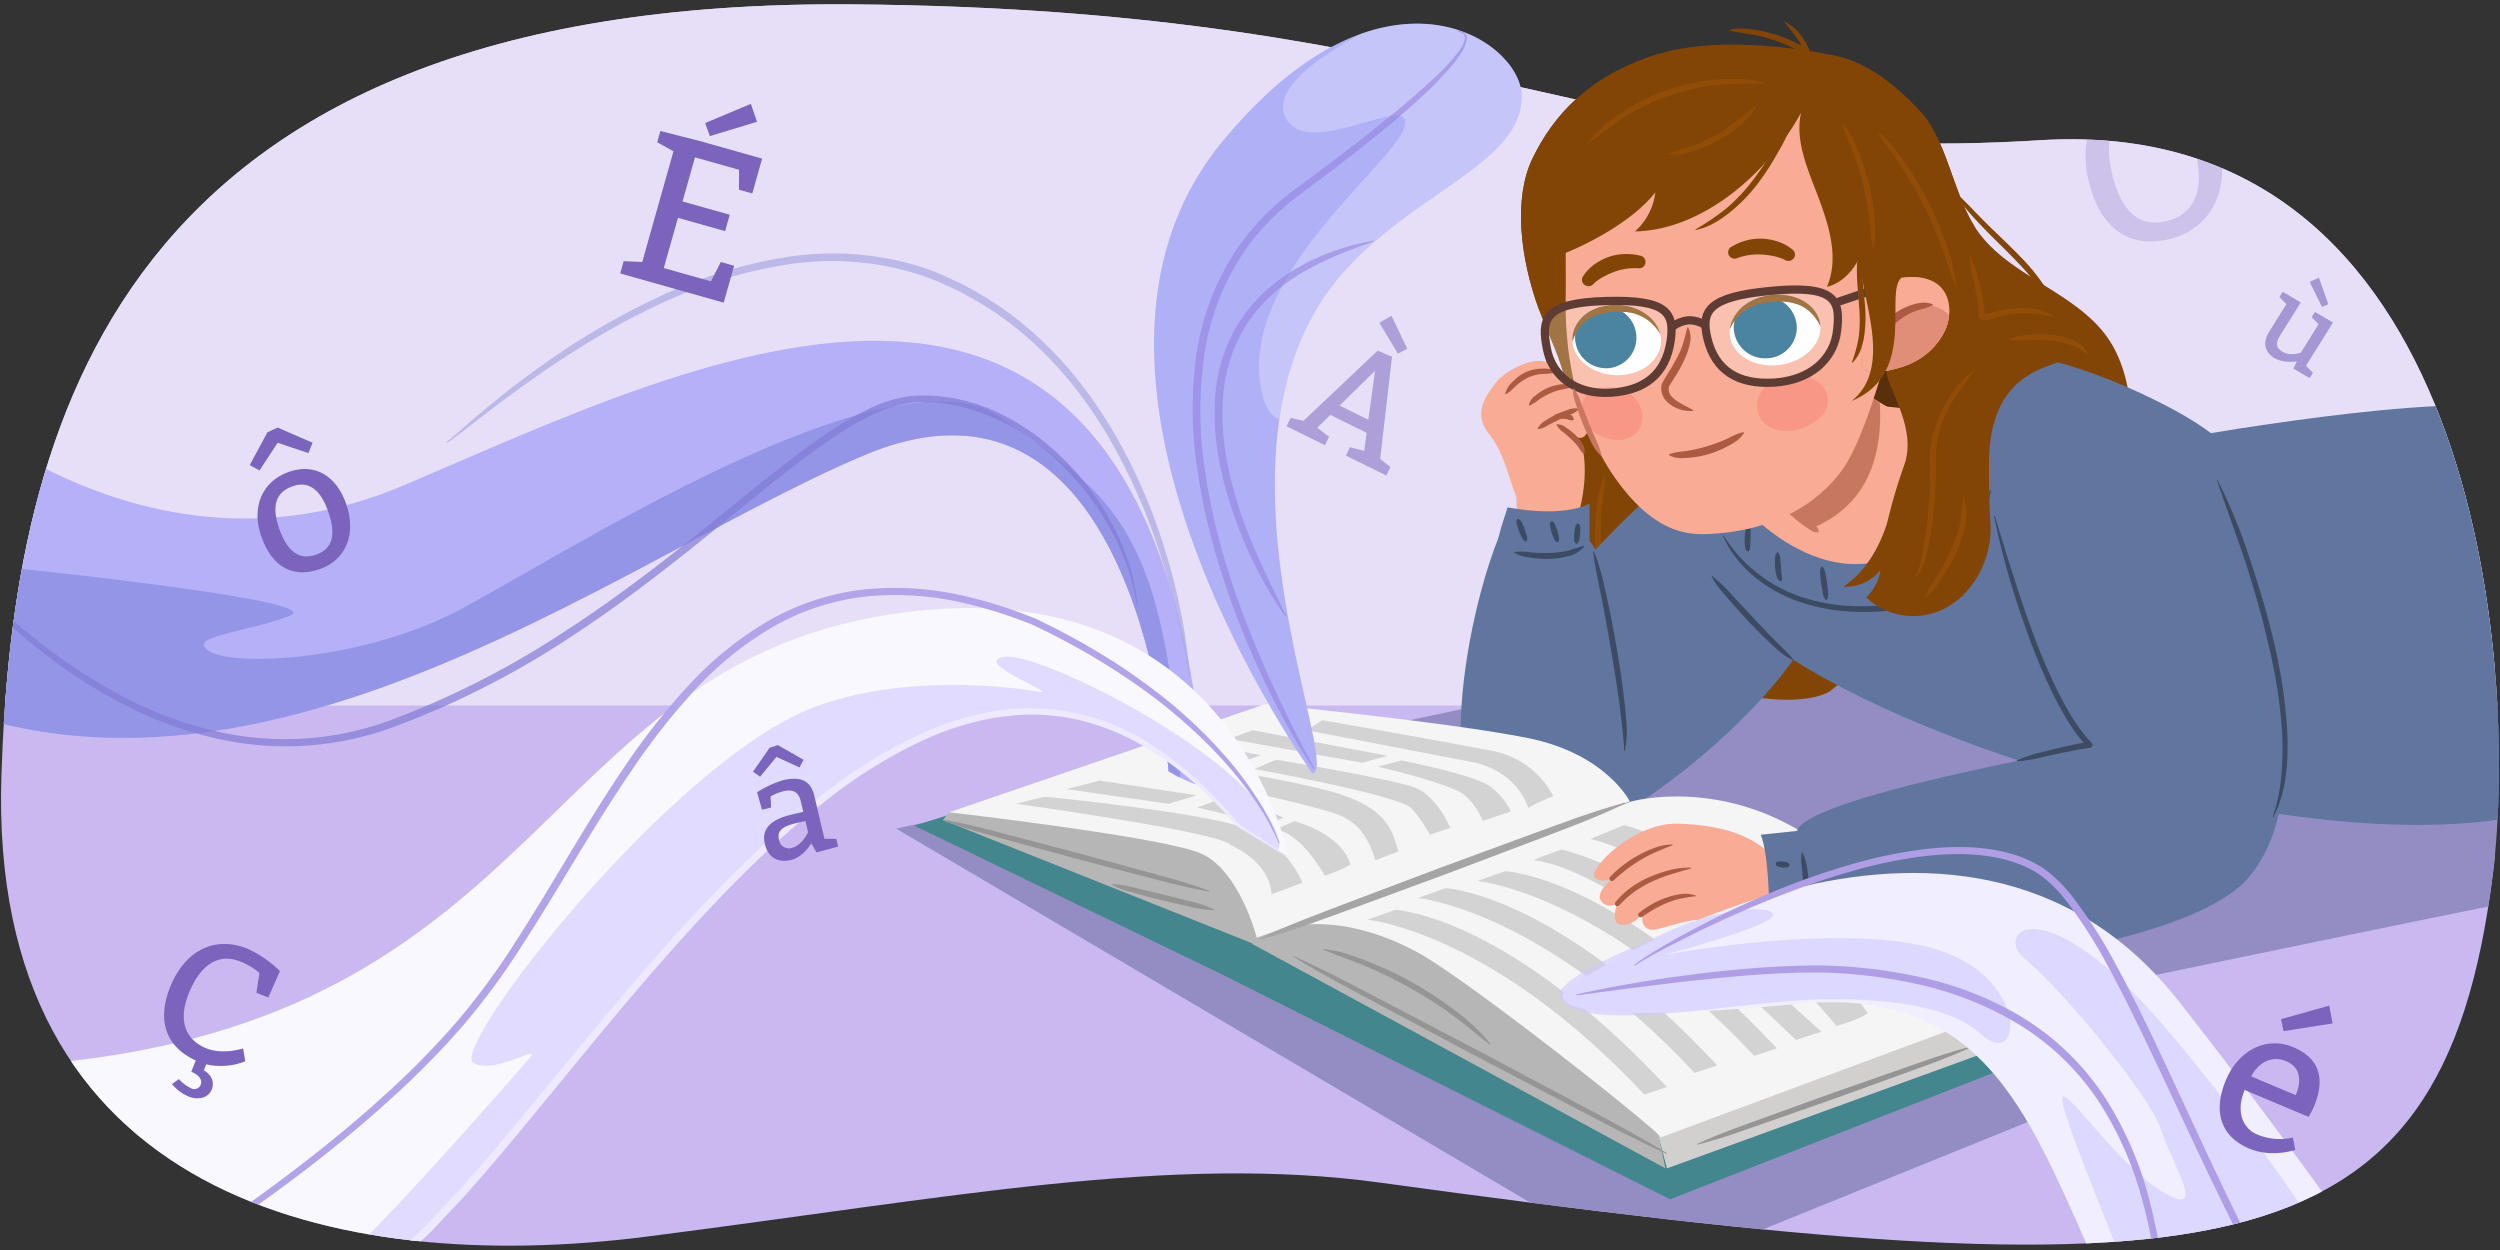 <svg xmlns="http://www.w3.org/2000/svg" xmlns:xlink="http://www.w3.org/1999/xlink" width="760" height="380" viewBox="0 0 760 380"><rect x="0" y="0" width="760" height="380" fill="#333333" stroke="none"/><defs><clipPath id="a"><path d="M757.847,265.536c-15.53,124.628-84,128.9-338.118,94.005-63.71-8.749-130.413,4.522-223.059,16.38C102.082,388.027-3.8,363.814.435,235.626c3.448-104.367,33.25-236,258.353-234.3C447.259,2.75,483.259,51.177,620.2,42.631,753.413,34.318,765.708,202.447,757.847,265.536Z" fill="none"/></clipPath><clipPath id="b"><path d="M553.708,162.457l-29.277-22.524L546.8,107.585s27.235,16.18,38.243,22.959C584.9,146.411,572.371,170.909,553.708,162.457Z" fill="#f8ab95"/></clipPath><clipPath id="c"><path d="M552.944,165.356l-29.451-22.318,26.3-36.984s21.468,12.722,32.67,19.272C586.771,137.438,582.8,159.609,552.944,165.356Z" fill="none"/></clipPath><clipPath id="d"><path d="M-38.882,102.588s71.294,83.338,161.647,44.946S350.059,38.915,366.294,238.363c-1.412,1.872-11.059-3.892-11.059-3.892s-8.706-130.946-92-96.3S44.412,285.181-69.941,181.244C-49.471,112.888-38.882,102.588-38.882,102.588Z" fill="none"/></clipPath><clipPath id="e"><path d="M376.412,250.941c-85.412-100.941-175.294,44-236,111.765-107.406,119.894-240,73.412-240,73.412l-67.059-54.353s32.471-44.471,182.118-58.589S164.412,203.882,269.588,186.941s122.118,73.647,122.118,73.647Z" fill="none"/></clipPath><clipPath id="f"><path d="M557.716,30.858c-6.772-4.572-21.4-7.248-32.247-6.728a60.3,60.3,0,0,0-25.22,2.737c-27.9,9.493-23.874,30.3-24.286,64.191-.376,30.935,11.191,49.285,16.443,56.194,6.8,8.949,14.873,15.431,25.674,15.126,22.252-.629,35.151-10.229,41.849-19.373,8.3-11.326,17.414-47.1,18-56.867C580.57,42.439,564.191,35.23,557.716,30.858Z" fill="#f8ab95"/></clipPath><clipPath id="g"><path d="M587.1,85.341c-6.2-2.679-13.5-.041-19.152,2.075a1.928,1.928,0,0,0-.076,3.674c-.027.046-.072.075-.093.126-.038.081-.058.164-.093.247-1.836,2.588-1.984,5.843-1.8,9.13-.092,2.97.126,5.975.233,8.959a1.724,1.724,0,0,0-.142.412c-.708,4.847,7.621,2.831,10.52,2.084,7.091-1.825,11.891-5.827,14.7-11.415C593.473,96.086,593.491,88.1,587.1,85.341Z" fill="#f8ab95"/></clipPath><clipPath id="h"><path d="M553.331,98.31c.921,5.851-4.477,11.492-12.059,12.6s-14.466-2.74-15.387-8.591,4.477-11.49,12.056-12.6S552.412,92.461,553.331,98.31Z" fill="none"/></clipPath><clipPath id="i"><path d="M477.972,102.977c-.12,5.912,5.829,10.878,13.285,11.089s13.6-4.407,13.718-10.321-5.825-10.877-13.283-11.09S478.093,97.064,477.972,102.977Z" fill="none"/></clipPath></defs><g clip-path="url(#a)"><rect x="0.294" y="-0.471" width="758.118" height="382.588" fill="#cab9f0"/><polygon points="-19.118 214.471 794.059 214.471 779.941 -8.588 -41 -12.824 -19.118 214.471" fill="#e7dff8"/><path d="M463,211.647,272.412,251.882l229.764,135.53,156.706-63.53-8.47-26.47s127.059-26.471,130.235-26.471-15.882-62.47-15.882-62.47L505.353,192.588l-46.588,18Z" fill="#948dc4"/><path d="M653.941,134.706c1.059,0,77.647-14.471,107.647-10.941s91.059,31.411,49.765,97.411S589,223.294,585.118,215.882,653.941,134.706,653.941,134.706Z" fill="#60769e"/><path d="M590.059,182.706s7.217,5.959,15.529-19.059c1.529,5.194,14.113,4.2,13.412,9.177,14.413.35,26.913,4.625,27.529-14.118C647.1,141.422,651,122.367,643,106.471c-8.886-17.665-32.957-21.464-43.059-38.118-6.272-10.341-8.416-26.328-16.255-34.617s-16.107-14.928-26.645-17.008c-13.152-2.6-36.274-5.5-53.347-.2-20.294,6.295-31.409,18.309-37.84,31.708-5.8,12.084-3.748,30.085,1.9,45.614,5.317,14.622,11.951,23.041,6.15,37.829-8.974,22.877-13.915,36.783-8.974,56.759,4.159,16.814,31.982,21.176,44.853,25.674-2.151-2.871-1-8.906.512-11.637,10.172,9.342,36.053,13.2,45.882,7.764C556.176,210.235,577.8,192.93,590.059,182.706Z" fill="#824506"/><path d="M525.8,9.067a17.635,17.635,0,0,1,6.324-.2,45.307,45.307,0,0,1,6.227,1.228,41.732,41.732,0,0,1,11.563,5.189l-1.254.991a17.481,17.481,0,0,0-2.575-4.93c-1.1-1.536-2.328-2.974-3.549-4.54a.113.113,0,0,1,.14-.17,14.327,14.327,0,0,1,4.59,3.809,18.746,18.746,0,0,1,3,5.284l.807,2.244-2.062-1.253a48.1,48.1,0,0,0-11.141-4.956,44.6,44.6,0,0,0-5.961-1.39c-2.021-.326-4.039-.586-6.109-1.088a.114.114,0,0,1-.084-.137A.113.113,0,0,1,525.8,9.067Z" fill="#824506"/><path d="M468.612,100.037a87.062,87.062,0,0,1,4.718,21.108,139.211,139.211,0,0,1,.854,21.663c-.163,3.614-.51,7.221-.946,10.807l-1.43,10.688c-.857,7.1-1.237,14.214.018,21.3a.11.11,0,0,1-.087.13.113.113,0,0,1-.126-.071,28.677,28.677,0,0,1-1.4-5.258c-.179-.9-.269-1.8-.391-2.7-.077-.907-.139-1.817-.176-2.726a77.608,77.608,0,0,1,.6-10.855l1.317-10.706c.393-3.554.7-7.113.821-10.685a139.674,139.674,0,0,0-.627-21.408c-.721-7.125-2.2-14.107-3.353-21.226a.111.111,0,0,1,.091-.128A.112.112,0,0,1,468.612,100.037Z" fill="#824506"/><path d="M474.67,182.489a51.484,51.484,0,0,1,.959,7.228,68.368,68.368,0,0,0,1.254,7.1,67.644,67.644,0,0,0,1.947,6.942,57.458,57.458,0,0,1,2.284,6.924.115.115,0,0,1-.2.1,19.656,19.656,0,0,1-3.6-6.474,49.2,49.2,0,0,1-3.306-14.433c-.166-2.46-.372-4.961.437-7.4a.116.116,0,0,1,.146-.073A.118.118,0,0,1,474.67,182.489Z" fill="#824506"/><path d="M594.38,58.4c3.549,3.211,6.633,6.739,10.028,10.034,3.371,3.306,6.848,6.531,10.162,9.977a58.826,58.826,0,0,1,8.722,11.431,38.556,38.556,0,0,1,4.99,13.419.111.111,0,0,1-.211.062c-2.014-4.328-3.732-8.664-6.163-12.663a62.182,62.182,0,0,0-8.649-11c-3.233-3.413-6.7-6.652-10-10.078s-6.634-6.881-9.049-11.041a.111.111,0,0,1,.172-.138Z" fill="#824506"/><path d="M619.772,93.093c4.3,5.741,8.614,11.378,13.039,17.031a131.174,131.174,0,0,1,12.245,17.8c3.39,6.38,5.9,13.44,6.161,20.787a40.423,40.423,0,0,1-.191,5.479,32.557,32.557,0,0,1-1.082,5.38,23.74,23.74,0,0,1-5.365,9.424.111.111,0,0,1-.157,0,.114.114,0,0,1-.016-.141,30.886,30.886,0,0,0,4.2-9.659,35.17,35.17,0,0,0,1.035-10.418c-.322-7.03-2.8-13.81-6.175-20a131.466,131.466,0,0,0-11.913-17.685c-4.311-5.689-8.9-11.328-11.97-17.887a.111.111,0,0,1,.189-.113Z" fill="#824506"/><path d="M480.9,188.652c1.044,2.434,1.381,4.9,2.165,7.285a30.029,30.029,0,0,0,3.049,6.752,24.332,24.332,0,0,0,4.736,5.624c1.867,1.642,4,2.874,6.011,4.563a.114.114,0,0,1-.093.2,15.653,15.653,0,0,1-6.949-3.529,23.353,23.353,0,0,1-5.243-5.907A27.659,27.659,0,0,1,481.5,196.4a18.625,18.625,0,0,1-.826-7.722.114.114,0,0,1,.131-.094A.117.117,0,0,1,480.9,188.652Z" fill="#824506"/><path d="M603.038,128.228c3.12,7.585,6.269,15.268,7.619,23.395s.729,16.877-3.274,23.605a13.424,13.424,0,0,0,7.882-9.608,14.464,14.464,0,0,1-.145,9.427,20.985,20.985,0,0,0,23.225-8.161c5.217-7.469,5.8-18.622,1.43-27.14" fill="#824506"/><path d="M610.482,146.934c1.512,2.122,1.8,4.775,1.8,7.3a19.922,19.922,0,0,1-5.6,13.883,12.645,12.645,0,0,1-6.352,4.015.115.115,0,0,1-.135-.089.117.117,0,0,1,.035-.107,71.364,71.364,0,0,0,5.264-4.9,21.149,21.149,0,0,0,5.166-12.843c.134-2.382-.308-4.661-.389-7.182a.114.114,0,0,1,.11-.12A.119.119,0,0,1,610.482,146.934Z" fill="#944e07"/><path d="M488.042,144.735c-.285,3.928-1.044,7.671-1.287,11.518A73.931,73.931,0,0,0,488.8,179.1c.943,3.736,2.3,7.309,3.328,11.1a.111.111,0,0,1-.079.137.113.113,0,0,1-.121-.043,35.04,35.04,0,0,1-4.681-10.779,62.624,62.624,0,0,1-2.11-23.4c.4-3.9.968-7.855,2.693-11.44a.111.111,0,0,1,.212.056Z" fill="#914d07"/><path d="M498.721,154.967a37.215,37.215,0,0,1,1.745,5.783,48.036,48.036,0,0,0,4.753,10.862,41.672,41.672,0,0,1,3.077,5.2.116.116,0,0,1-.061.152.118.118,0,0,1-.1-.006,13.515,13.515,0,0,1-4.266-4.476,33.212,33.212,0,0,1-4.97-11.317c-.447-2.009-.933-4.067-.393-6.173a.117.117,0,0,1,.142-.085A.12.12,0,0,1,498.721,154.967Z" fill="#914d07"/><path d="M543.471,117.765s43.764-32.471,117.176,6.706,20.118,120.353-.706,118.588S526.529,208.471,517,170,543.471,117.765,543.471,117.765Z" fill="#60769e"/><path d="M510.647,142.941S425.941,210,460.176,253.412c14.558,18.46,94.236-46.941,93.177-72.353S510.647,142.941,510.647,142.941Z" fill="#60769e"/><path d="M524.042,162.834A42.18,42.18,0,0,0,534.449,174.4a44.621,44.621,0,0,0,13.7,7.239,55.684,55.684,0,0,0,15.339,2.609,81.7,81.7,0,0,0,15.609-1.028l-.106.023a25,25,0,0,0,9.555-5.3,39.685,39.685,0,0,0,7.2-8.477,69.664,69.664,0,0,0,5.228-9.957c1.509-3.448,2.865-6.979,4.034-10.59a.111.111,0,0,1,.137-.076.115.115,0,0,1,.078.122,42.759,42.759,0,0,1-1.208,5.6c-.512,1.843-1.093,3.67-1.787,5.456a58.676,58.676,0,0,1-5.163,10.287,41.358,41.358,0,0,1-7.422,8.894,26.737,26.737,0,0,1-10.163,5.748c-.031.009-.062.016-.093.022l-.014,0a76.769,76.769,0,0,1-15.959.987,57.361,57.361,0,0,1-15.772-2.809,44.645,44.645,0,0,1-14.092-7.633,36.142,36.142,0,0,1-5.625-5.734,27.55,27.55,0,0,1-4.087-6.865.11.11,0,0,1,.2-.1Z" fill="#3c4a63"/><path d="M525.353,148.4c0,1.3,27.294,35.716,55.529,18.069,29.283-18.3,24.942-39.755,21.177-42.353s-69.177-6.035-79.53,9.558S525.353,148.4,525.353,148.4Z" fill="#f8ab95"/><polygon points="557.941 122 585.471 124.824 591.118 110 560.059 107.882 557.941 122" fill="#59300b"/><path d="M553.708,162.457l-29.277-22.524L546.8,107.585s21.1,13.153,32.112,19.932C578.767,143.384,572.371,170.909,553.708,162.457Z" fill="#f8ab95"/><path d="M553.708,162.457l-29.277-22.524L546.8,107.585s27.235,16.18,38.243,22.959C584.9,146.411,572.371,170.909,553.708,162.457Z" fill="#f8ab95"/><g clip-path="url(#b)"><g clip-path="url(#c)"><path d="M558.16,108.634l10.016-3.575s9.627,27.675-3.529,45.176c-10.288,13.686-29.356,13.641-29.356,13.641Z" fill="#c77660"/></g></g><path d="M578.882,141.412c2.942-8.445-1.058-16.706-4.588-25.177s1.882-40.588,20-31.411,33.412,20.235,33.177,23.764-22.589,1.412-22.824,32c-.1,12.49.5,18.053.486,20.438-.061,9.576-5.382,19.295-13.382,23.655a20.985,20.985,0,0,1-24.427-3.051,14.466,14.466,0,0,0,4.333-8.374,13.425,13.425,0,0,1-11.34,5.086c6.584-4.237,11.042-11.793,13.457-19.669A161.751,161.751,0,0,1,578.882,141.412Z" fill="#824506"/><path d="M552.734,161.823c-1.408.167-2.122-.574-2.994-1.11q-1.285-.831-2.5-1.754c-.808-.618-1.582-1.281-2.345-1.96a4.381,4.381,0,0,1-1.864-2.588l.178-.234a4.387,4.387,0,0,1,2.988,1.118c.855.557,1.7,1.129,2.508,1.746s1.591,1.27,2.351,1.952c.746.7,1.649,1.194,1.859,2.6Z" fill="#c77660"/><path d="M528.824,157.471c1.424-.544,2.827-.968,4.232-1.366s2.8-.787,4.193-1.147l4.2-1.068c1.412-.345,2.809-.731,4.317-1.008a15.415,15.415,0,0,1-3.784,2.475,23.173,23.173,0,0,1-4.228,1.536,25.6,25.6,0,0,1-4.423.743A17.263,17.263,0,0,1,528.824,157.471Z" fill="#c77660"/><path d="M553.933,172.224a3.814,3.814,0,0,1,1.047,2.452q.267,1.262.446,2.535c.117.85.192,1.7.253,2.562a4.024,4.024,0,0,1-.335,2.644.142.142,0,0,1-.193.049.164.164,0,0,1-.025-.019,4.023,4.023,0,0,1-1.04-2.453c-.175-.842-.335-1.685-.453-2.535s-.2-1.7-.261-2.561a3.814,3.814,0,0,1,.342-2.644.146.146,0,0,1,.2-.043Z" fill="#3c4a63"/><path d="M540.522,167.874a3.122,3.122,0,0,1,.7,2.215c.078.731.135,1.461.192,2.181s.082,1.443.159,2.136c.034.345.106.687.141,1.006a9.6,9.6,0,0,1-.051,1.113l0,.042a.13.13,0,0,1-.137.123h-.007a1.54,1.54,0,0,1-1.118-.827,4.986,4.986,0,0,1-.406-1.158,12.85,12.85,0,0,1-.384-2.3,16.907,16.907,0,0,1-.01-2.284,2.88,2.88,0,0,1,.705-2.255.153.153,0,0,1,.217,0Z" fill="#3c4a63"/><path d="M531.58,159.765a2.489,2.489,0,0,1,.592,2.011q.043.987.018,1.967c-.019.652-.071,1.3-.12,1.945-.032.324-.016.639-.075.954a2.762,2.762,0,0,1-.429.966l-.047.076a.1.1,0,0,1-.144.033h0c-.912-.574-.826-1.354-.913-2.005a16.108,16.108,0,0,1-.081-2.019,17.973,17.973,0,0,1,.169-1.994c.109-.66.029-1.333.811-1.948A.165.165,0,0,1,531.58,159.765Z" fill="#3c4a63"/><path d="M454.529,116.588c3.059-4.235,13.351-9.115,16.516-5.767,7.009,7.415,13.675,8.8,12.6,18.944a11.561,11.561,0,0,1-1.941,2.823,2.066,2.066,0,0,1-2.818-.066c-.785-.691,2.621,5.074,2.289,4.083,1.025,5.035.842,12.367-1.574,20.648-.3,1.043-.346,2.261-1.188,2.948a3.918,3.918,0,0,1-2.6.627c-3.29-.075-13.008-3.61-14.141-4.859-1.088-1.2-.3-3.839-.865-5.326-2.582-6.782-3.682-13.058-8.162-18.761C447.471,125.294,452.2,119.818,454.529,116.588Z" fill="#f8ab95"/><path d="M467.479,130.287a5.506,5.506,0,0,1,2.528-2.54A25.524,25.524,0,0,1,473.085,126a27.39,27.39,0,0,1,3.283-1.306,5.963,5.963,0,0,1,3.544-.448.127.127,0,0,1,.09.156.129.129,0,0,1-.031.056,8.2,8.2,0,0,1-3.027,1.737c-1.037.459-2.058.948-3.077,1.437s-2.032.988-3.033,1.511a8.084,8.084,0,0,1-3.22,1.318.131.131,0,0,1-.143-.117A.141.141,0,0,1,467.479,130.287Z" fill="#ad5a42"/><path d="M457.56,119.72a8.074,8.074,0,0,1,2.528-3.895,13.066,13.066,0,0,1,3.891-2.762,12.23,12.23,0,0,1,4.691-.99,8.3,8.3,0,0,1,4.559.887.12.12,0,0,1,.043.165.13.13,0,0,1-.067.054,18.52,18.52,0,0,1-4.444.5,12.6,12.6,0,0,0-4.045,1.035,13.971,13.971,0,0,0-3.523,2.3c-1.111.935-1.957,2.109-3.458,2.839a.122.122,0,0,1-.164-.053A.124.124,0,0,1,457.56,119.72Z" fill="#ad5a42"/><path d="M464.757,123.177a5.11,5.11,0,0,1,2.21-3.074,14.743,14.743,0,0,1,3.211-2.029,13.608,13.608,0,0,1,3.654-1.105,4.69,4.69,0,0,1,3.775.57.125.125,0,0,1-.031.214l-.007,0a23.248,23.248,0,0,1-3.425.791,18.284,18.284,0,0,0-3.2,1.169,21.711,21.711,0,0,0-2.994,1.683,12.282,12.282,0,0,1-3.017,1.916.128.128,0,0,1-.165-.075A.137.137,0,0,1,464.757,123.177Z" fill="#ad5a42"/><path d="M520.5,175.105a44.061,44.061,0,0,1,6.386,6.186l6.057,6.456c2,2.164,4.049,4.284,6.1,6.393,2.07,2.105,4.211,4.057,6.143,6.359a.112.112,0,0,1-.008.159.117.117,0,0,1-.121.019c-2.807-1.244-4.98-3.363-7.138-5.387s-4.251-4.154-6.294-6.3c-2.018-2.174-4.017-4.363-5.948-6.611s-3.971-4.4-5.345-7.128a.113.113,0,0,1,.167-.143Z" fill="#3c4a63"/><path d="M458.294,154.235c18.118,3.294,24.941-1.176,24.941-1.176s0,10.433,0,11.294c14.7,20,16.709,90.345-18.148,92.6-31.819,2.056-21.146-64.364-9.616-93.3C456.523,159.378,458.133,155.024,458.294,154.235Z" fill="#60769e"/><path d="M484.518,167.618c2.052,4.757,3.035,9.814,4.146,14.808,1.093,5.007,2.029,10.043,2.909,15.09.839,5.054,1.616,10.119,2.187,15.219.287,2.549.561,5.1.7,7.672a27.067,27.067,0,0,1-.527,7.729.11.11,0,0,1-.217-.029V228.1c.008-2.542-.418-5.059-.64-7.584-.283-2.526-.563-5.055-.91-7.58-.7-5.048-1.5-10.089-2.375-15.116-.842-5.033-1.758-10.055-2.716-15.068s-2.151-9.959-2.768-15.075a.11.11,0,0,1,.1-.124A.113.113,0,0,1,484.518,167.618Z" fill="#3c4a63"/><path d="M460.439,167.776a23.428,23.428,0,0,1,5.441.192,45.532,45.532,0,0,0,5.335.112,28.037,28.037,0,0,0,5.228-.611c1.718-.412,3.224-1.083,5.08-1.557l.006,0a.116.116,0,0,1,.141.084.114.114,0,0,1-.016.094,8.412,8.412,0,0,1-4.8,2.937,23.593,23.593,0,0,1-5.57.862,32.74,32.74,0,0,1-5.57-.3c-1.824-.275-3.7-.447-5.325-1.594a.117.117,0,0,1-.029-.164A.131.131,0,0,1,460.439,167.776Z" fill="#3c4a63"/><path d="M461.456,157.726c.908.306,1.015.915,1.3,1.457q.408.82.734,1.673c.215.568.391,1.152.553,1.741a2.267,2.267,0,0,1,0,1.952.165.165,0,0,1-.206.078c-.857-.325-1.024-.912-1.3-1.459s-.525-1.1-.741-1.671-.4-1.148-.56-1.739a2.157,2.157,0,0,1,.009-1.954A.174.174,0,0,1,461.456,157.726Z" fill="#3c4a63"/><path d="M471.816,158.471c.789.359.835.873,1.056,1.385s.4,1.019.563,1.543.289,1.06.4,1.6a1.968,1.968,0,0,1-.145,1.788.177.177,0,0,1-.209.069c-.826-.309-.949-.854-1.176-1.363a14.725,14.725,0,0,1-.6-1.558,13.234,13.234,0,0,1-.395-1.631c-.07-.552-.372-1.1.284-1.835a.128.128,0,0,1,.15-.032Z" fill="#3c4a63"/><path d="M479.816,159.176c.7.513.546,1.032.584,1.548a13.391,13.391,0,0,1-.025,1.552,14.183,14.183,0,0,1-.22,1.543,1.746,1.746,0,0,1-.81,1.485.185.185,0,0,1-.219-.02,1.742,1.742,0,0,1-.575-1.574,13.209,13.209,0,0,1,.016-1.516,12.784,12.784,0,0,1,.21-1.507c.116-.5.039-1,.819-1.511l.009,0A.185.185,0,0,1,479.816,159.176Z" fill="#3c4a63"/><path d="M473.29,128.963a4.668,4.668,0,0,1,3,1.167,17.635,17.635,0,0,1,2.512,1.984,12.409,12.409,0,0,1,2.072,2.526,5.493,5.493,0,0,1,.414.727,3.266,3.266,0,0,1,.33.779,2.671,2.671,0,0,1-.044,1.739.127.127,0,0,1-.164.073.136.136,0,0,1-.038-.024l-.015-.013a3.9,3.9,0,0,1-.557-.616c-.146-.2-.33-.382-.446-.582-.268-.386-.49-.8-.8-1.169a19.022,19.022,0,0,0-2-2.13c-.713-.683-1.462-1.345-2.234-1.992a6.2,6.2,0,0,1-2.142-2.278l0,0a.133.133,0,0,1,.07-.175A.131.131,0,0,1,473.29,128.963Z" fill="#ad5a42"/><path d="M472.121,127.022c.179-.936.851-1.055,1.419-1.264a4.981,4.981,0,0,1,1.873-.253,4.367,4.367,0,0,1,1.856.531,1.65,1.65,0,0,1,1.156,1.528.167.167,0,0,1-.129.163l-.016,0a2.525,2.525,0,0,1-1.632-.211,5.691,5.691,0,0,0-1.342-.208,8.839,8.839,0,0,0-1.4.029,2.188,2.188,0,0,1-1.671-.127l-.025-.013A.167.167,0,0,1,472.121,127.022Z" fill="#ad5a42"/><path d="M600.367,112.553q-2.664,3.255-4.978,6.683a45.442,45.442,0,0,0-4.062,7.175,33.6,33.6,0,0,0-2.42,7.818,29.743,29.743,0,0,0-.419,4.056c-.041,1.336.038,2.748.03,4.166a137.866,137.866,0,0,1-1.125,16.869,78,78,0,0,1-1.476,8.341,33.657,33.657,0,0,1-1.274,4.068,15.077,15.077,0,0,1-.917,1.948,5.4,5.4,0,0,1-1.359,1.7.11.11,0,0,1-.154-.024.108.108,0,0,1,0-.13l.009-.012a11,11,0,0,0,1.477-3.788c.334-1.338.612-2.694.864-4.057.509-2.725.949-5.473,1.265-8.239a136.218,136.218,0,0,0,.886-16.672c0-1.385-.042-2.775.015-4.239a31.347,31.347,0,0,1,.5-4.292,35.248,35.248,0,0,1,2.648-8.167,34.367,34.367,0,0,1,10.342-13.369.111.111,0,0,1,.151.159Z" fill="#914d07"/><path d="M585.033,181.576a71.267,71.267,0,0,1,4.236-7.17,70.372,70.372,0,0,0,3.845-7.284,40.285,40.285,0,0,0,2.7-7.694,26.65,26.65,0,0,0,.6-4c.121-1.345.183-2.686.238-4.112a.114.114,0,0,1,.115-.111.117.117,0,0,1,.1.065,10.558,10.558,0,0,1,.935,4.2,20.29,20.29,0,0,1-.416,4.285,36.083,36.083,0,0,1-2.63,8.113,55.561,55.561,0,0,1-4.116,7.4c-1.564,2.334-3.1,4.732-5.443,6.449a.113.113,0,0,1-.158-.025A.12.12,0,0,1,585.033,181.576Z" fill="#914d07"/><path d="M610.861,103.186c1.943-1.109,4.09-1.227,6.194-1.426a37.221,37.221,0,0,1,6.387,0,22.68,22.68,0,0,1,6.3,1.481,11.933,11.933,0,0,1,2.882,1.6,6.145,6.145,0,0,1,1.991,2.621.116.116,0,0,1-.069.148.123.123,0,0,1-.106-.013c-.908-.6-1.735-1.125-2.6-1.606a14.871,14.871,0,0,0-2.677-1.248,24.945,24.945,0,0,0-5.9-1.183,49.178,49.178,0,0,0-6.126-.18,32.9,32.9,0,0,1-6.24.022.116.116,0,0,1-.1-.129A.124.124,0,0,1,610.861,103.186Z" fill="#914d07"/><path d="M598.989,77.853a42.573,42.573,0,0,1,3.138,9.818c.385,1.678.758,3.361,1,5.1a14.292,14.292,0,0,1,.181,2.743c-.021.232.007.272-.015.213-.03-.122-.244-.217-.169-.182a3.53,3.53,0,0,0,.921-.109c1.568-.358,3.27-.892,4.976-1.235a28.071,28.071,0,0,1,5.236-.6,17.31,17.31,0,0,1,10.08,2.536.111.111,0,0,1,.031.155.113.113,0,0,1-.115.048A40,40,0,0,0,614.31,95.2a29.08,29.08,0,0,0-4.923.7c-1.645.351-3.2.869-4.964,1.3a4.3,4.3,0,0,1-1.619.115,1.659,1.659,0,0,1-.638-.252,1.445,1.445,0,0,1-.526-.642,2.216,2.216,0,0,1-.113-1.053,12.853,12.853,0,0,0-.14-2.366c-.223-1.651-.519-3.325-.85-4.989-.641-3.341-1.59-6.613-1.761-10.1a.112.112,0,0,1,.106-.119A.115.115,0,0,1,598.989,77.853Z" fill="#914d07"/><polygon points="389.824 215.941 277.941 251 370.765 295.882 507.706 364.588 626.765 318 389.824 215.941" fill="#44868d"/><polygon points="383.471 285.529 380.647 286.941 506.294 355.176 501.118 330.941 448.647 284.588 335.941 243.412 288.529 246.941 286.647 249.294 381.118 286.941 383.471 285.529" fill="#b7b6b6"/><polygon points="611.235 305.765 615.471 315.647 506.765 355.176 502.294 338.471 611.235 305.765" fill="#d2d0cf"/><path d="M384.412,284.118l111.529-40.471s28.235-8,56.941,12.706,59.765,49.412,59.765,49.412l-107.765,40c.209-1.32-58.834-48.218-74.353-56.471C402.173,274.213,384.412,284.118,384.412,284.118Z" fill="#f5f5f5"/><path d="M382.059,285.059s-5.177-20.412-16.941-25.588c-11.494-5.058-76.589-12.53-76.589-12.53l96.118-32.882s55.059,5.353,79.765,10.294c23.878,4.776,31.059,19.294,31.059,19.294Z" fill="#f5f5f5"/><path d="M382.949,285.392c8.91-4.375,18.219-7.68,27.438-11.23l27.721-10.468,27.812-10.228c9.283-3.375,18.513-6.891,28.088-9.486l.1.275c-8.936,4.307-18.215,7.694-27.441,11.22l-27.718,10.478-27.808,10.238c-9.292,3.352-18.492,6.949-28.092,9.476Z" fill="#a5a5a5"/><path d="M499.868,332.755c-46.249-49.438-83.8-53.146-84.173-53.177l8.481-2.99c1.614.129,34.582,2.565,82.589,53.883Z" fill="#d3d3d3"/><path d="M515.162,326.167c-46.249-49.438-83.8-53.146-84.173-53.177l8.482-2.99c1.613.129,34.581,2.565,82.588,53.882Z" fill="#d3d3d3"/><path d="M533.279,320.99c-46.248-49.438-83.8-53.145-84.172-53.177l8.481-2.989c1.614.128,34.582,2.564,82.588,53.882Z" fill="#d3d3d3"/><path d="M466.294,261.529c-.739-.082,8.471-3.294,8.471-3.294a97.617,97.617,0,0,1,36.47,19.059c.236.235-7.059,3.059-7.059,3.059S481.118,263.176,466.294,261.529Z" fill="#d3d3d3"/><path d="M386.529,271.882l9.412-3.529a30.875,30.875,0,0,0-17.647-16.706c-13.176-4.706-59.765-9.412-60.47-9.412s-8.942,2.118-8.942,2.118,61.412,8.471,65.177,12.471C387,262.941,386.529,271.882,386.529,271.882Z" fill="#d3d3d3"/><polygon points="324.176 239.882 334.294 237.294 363.706 241.765 355.235 244.353 324.176 239.882" fill="#d3d3d3"/><path d="M363.941,245.529l6.118-2.353s16.235,3.177,20.117,5.412c-4.235,1.883-5.529,2.471-5.529,2.471A194.639,194.639,0,0,0,363.941,245.529Z" fill="#d3d3d3"/><path d="M418.059,261.529l7.059-2.7c-1.883-5.883-2.706-14-23.294-18.942A269.835,269.835,0,0,0,363,233.294l-6.118,2.588s49.177,9.883,52.236,12.942C415.941,252.118,418.059,261.529,418.059,261.529Z" fill="#d3d3d3"/><path d="M434.647,253.765l6.235-2.118s-4-9.647-10.823-12.235-42.118-8.471-42.118-8.471l-6.588,2.824s44.259,8.041,47.765,12A39.5,39.5,0,0,1,434.647,253.765Z" fill="#d3d3d3"/><polygon points="377.118 231.882 383.235 229.529 360.176 225.529 352.176 227.647 377.118 231.882" fill="#d3d3d3"/><polygon points="373.588 224.588 414.059 231.882 421.824 229.765 380.882 222 373.588 224.588" fill="#d3d3d3"/><path d="M418.765,233.059l7.294-1.883s22.16,4.268,27.059,8c4.941,3.765,6.117,7.53,6.117,7.53l-8.47,2.823s-2.589-6.823-7.765-9.176C435.259,236.834,418.765,233.059,418.765,233.059Z" fill="#d3d3d3"/><path d="M387.941,252.235c-.35-.043,5.53-2.588,5.53-2.588s14.117,3.529,17.058,13.059c-.941,1.059-7.764,3.529-7.764,3.529S395.588,253.176,387.941,252.235Z" fill="#d3d3d3"/><path d="M401.941,218.941,397.235,222l50.236,9.647s13.058,1.882,17.176,14.118c-.118-.589,7.529-3.765,7.529-3.765a26.435,26.435,0,0,0-18.117-13.647C441,225.765,401.941,218.941,401.941,218.941Z" fill="#d3d3d3"/><path d="M518.765,282.235c1.059.706,34.941,31.412,34.941,31.412l-7.765,2.471s-32.47-31.059-33.529-31.059S518.765,282.235,518.765,282.235Z" fill="#d3d3d3"/><path d="M483.471,255.059l10.235-4.235s40.235,9.882,74.118,57.176c-2.824,2.118-9.53,3.882-9.53,3.882S518.765,263.529,483.471,255.059Z" fill="#d3d3d3"/><path d="M393.169,290.609q3.681,1.631,7.288,3.4,3.624,1.736,7.2,3.569c4.769,2.436,9.5,4.953,14.245,7.426l28.463,14.9,28.358,15.1c4.724,2.523,9.463,5.016,14.162,7.584q3.524,1.929,7,3.935,3.5,1.977,6.928,4.082l-.1.194q-3.669-1.653-7.277-3.419-3.621-1.743-7.2-3.564c-4.772-2.432-9.5-4.939-14.25-7.416L449.52,321.5l-28.361-15.1c-4.721-2.527-9.466-5.01-14.167-7.574q-3.526-1.923-7.007-3.931-3.5-1.985-6.919-4.1Z" fill="#959596"/><path d="M515.9,347.779c6.693-3.168,13.672-5.532,20.594-8.057l20.787-7.514,20.862-7.3c3.479-1.211,6.947-2.454,10.444-3.617q2.624-.868,5.276-1.655c1.761-.546,3.54-1.041,5.331-1.5l.074.207c-1.679.775-3.37,1.517-5.08,2.206q-2.553,1.065-5.136,2.05c-3.444,1.308-6.918,2.536-10.38,3.795l-20.785,7.52-20.86,7.309c-6.96,2.416-13.864,4.993-21.053,6.767Z" fill="#959596"/><path d="M286.675,249.188c6.946,1.089,13.672,3,20.442,4.751l20.292,5.306,20.236,5.522c6.745,1.842,13.511,3.6,20.089,6.068l-.057.213c-6.931-1.143-13.674-2.99-20.439-4.756l-20.3-5.3-20.236-5.517c-6.74-1.859-13.524-3.554-20.088-6.072Z" fill="#959596"/><path d="M338.094,268.719a39.948,39.948,0,0,1,7.892,1.4l7.783,1.839c2.586.654,5.174,1.3,7.752,1.985a35.136,35.136,0,0,1,7.622,2.536l-.051.214a34.173,34.173,0,0,1-7.947-1.187c-2.611-.561-5.208-1.174-7.806-1.792-2.589-.652-5.179-1.3-7.752-2.022-2.563-.74-5.2-1.27-7.563-2.766Z" fill="#959596"/><path d="M402.318,288.481c4.992.489,9.677,2.273,14.277,4.1A109.152,109.152,0,0,1,430,299.03c1.085.6,2.16,1.223,3.2,1.9s2.114,1.3,3.154,1.98c2.039,1.417,4.111,2.786,6.047,4.344a56.939,56.939,0,0,1,10.791,10.2l-.156.155c-4.032-2.91-7.6-6.235-11.6-9.071-1.933-1.5-4.024-2.78-6.036-4.167-1.03-.659-2.083-1.281-3.123-1.924s-2.1-1.256-3.172-1.841a125.73,125.73,0,0,0-13.138-6.528c-4.5-1.95-9.132-3.472-13.7-5.38Z" fill="#959596"/><path d="M524.882,280.353c3.077,2.143,19.294,4.706,30.589-8C563.818,262.962,542.294,262,542.294,262c-6.118-2.824-9.412-10.824-32.012-11.606-13.823-.479-27.408,13.983-25.567,16.22,1.785,2.168,5.3.466,5.3.466s-4.682,4.06-3.546,6.312c1.685,3.341,5.193,1.272,5.193,1.272s-1.695,4.339-.077,5.914c1.021.994,4.982,1.127,7.723-3.085,0,0-1.2,6.244,4.457,4.994S515.184,278.081,524.882,280.353Z" fill="#f8ab95"/><path d="M508.428,256.929c-1.661.671-3.275,1.339-4.875,2.042a38.566,38.566,0,0,0-4.663,2.366,47.779,47.779,0,0,0-4.332,2.92c-.7.513-1.358,1.091-2.044,1.629-.673.556-1.3,1.164-1.968,1.728l-.038.032a.749.749,0,0,1-1.015-1.1,35.147,35.147,0,0,1,4.062-3.608,34.236,34.236,0,0,1,4.557-2.969,37.07,37.07,0,0,1,4.949-2.245,15.578,15.578,0,0,1,5.335-1,.108.108,0,0,1,.039.208Z" fill="#ad5a42"/><path d="M514.069,263.989c-2.043.605-4.054,1.179-6.045,1.8a44,44,0,0,0-5.824,2.221,36.273,36.273,0,0,0-5.351,3.092,29.179,29.179,0,0,0-4.568,4.085l-.048.053a.749.749,0,0,1-1.109-1.008,23.824,23.824,0,0,1,2.235-2.4c.408-.364.79-.76,1.219-1.1l1.307-.985a30.708,30.708,0,0,1,5.667-3.177,43.041,43.041,0,0,1,6.111-2.078,22.591,22.591,0,0,1,6.386-.724.108.108,0,0,1,.025.211Z" fill="#ad5a42"/><path d="M515.449,272.458a38.414,38.414,0,0,0-4.371.695,23.935,23.935,0,0,0-4.186,1.28,36.4,36.4,0,0,0-3.954,1.923c-.639.361-1.255.768-1.895,1.134l-1.849,1.224-.024.015a.75.75,0,0,1-.874-1.217,30.2,30.2,0,0,1,3.822-2.6,25.916,25.916,0,0,1,4.215-1.953,23.776,23.776,0,0,1,4.522-1.131,9.587,9.587,0,0,1,4.637.418.108.108,0,0,1,.061.14.106.106,0,0,1-.09.068Z" fill="#ad5a42"/><path d="M663.471,143.882c18.889,30.742,45.523,91.5,20.47,122.471-18.916,23.381-117.154,34.985-137.176,18.706-1.048-.852-4.034.28-8.941-2.353.221-8.17-.265-23.706-2.589-28.941,0,0,9.072-.934,11.059-1.177,2.976-10.264,86.824-25.059,86.824-25.059l-27.332-83.251S645.471,114.588,663.471,143.882Z" fill="#60769e"/><path d="M606.438,156.848q2.726,9.1,5.607,18.129c1.924,6.019,3.908,12.017,6.126,17.926a182.128,182.128,0,0,0,7.443,17.37c2.841,5.579,5.971,11.134,10.251,15.581a.885.885,0,0,1-.525,1.491l-.032,0c-1.763.225-3.648.583-5.483.93s-3.69.749-5.532,1.15l-5.526,1.224c-.924.194-1.855.36-2.8.485a27.286,27.286,0,0,1-2.847.3l-.054-.214a25.107,25.107,0,0,1,2.651-1.087c.891-.334,1.795-.62,2.706-.876,1.824-.511,3.667-.941,5.506-1.4s3.687-.876,5.542-1.281a45.85,45.85,0,0,1,5.687-.99l-.556,1.494c-4.5-4.739-7.618-10.4-10.48-16.075a183.464,183.464,0,0,1-7.418-17.565c-2.194-5.958-4.2-11.983-5.962-18.075-1.748-6.1-3.311-12.246-4.523-18.473Z" fill="#3c4a63"/><path d="M547.956,259.153a18.068,18.068,0,0,1,1.585,6.128,56.038,56.038,0,0,1,.584,6.317,35.077,35.077,0,0,1-.384,6.39c-.339,2.093-.843,4.326-2.407,5.944a.114.114,0,0,1-.163,0,.117.117,0,0,1-.034-.1c.288-2.14.787-4.022,1.01-6.061a44.418,44.418,0,0,0,.171-6.122c-.04-2.054-.212-4.114-.389-6.179s-.59-4.1-.191-6.283a.118.118,0,0,1,.136-.094A.123.123,0,0,1,547.956,259.153Z" fill="#3c4a63"/><path d="M539.82,262.451c.433-.7.77-.541,1.128-.578a6.253,6.253,0,0,1,1.061.027,6.614,6.614,0,0,1,1.038.219,1.082,1.082,0,0,1,.971.809.244.244,0,0,1-.025.219,1.081,1.081,0,0,1-1.128.57,6.7,6.7,0,0,1-1.061-.019,6.239,6.239,0,0,1-1.039-.212c-.341-.116-.7-.041-.97-.816A.257.257,0,0,1,539.82,262.451Z" fill="#3c4a63"/><path d="M540.676,274.835a2.55,2.55,0,0,1,.515-.533c.12-.068.24-.081.364-.142.247-.117.523-.264.86-.406a4.233,4.233,0,0,1,1.206-.314,1.939,1.939,0,0,1,.722.028.9.9,0,0,1,.569.661.218.218,0,0,1-.047.2l-.012.013a3.209,3.209,0,0,1-.514.516,2.725,2.725,0,0,1-.366.152c-.249.114-.522.272-.859.414a4.131,4.131,0,0,1-1.2.321,2.257,2.257,0,0,1-.723-.018.854.854,0,0,1-.569-.679.228.228,0,0,1,.047-.2Z" fill="#3c4a63"/><path d="M674.16,145.956a168.45,168.45,0,0,1,9.982,24.554c2.816,8.382,5.333,16.875,7.332,25.506a157.454,157.454,0,0,1,3.844,26.3,78.3,78.3,0,0,1-.4,13.334c-.184,1.1-.32,2.209-.543,3.3l-.8,3.251c-.35,1.062-.689,2.125-1.068,3.169-.465,1.017-.918,2.033-1.4,3.027l-.2-.09a51.85,51.85,0,0,0,2.639-12.816,89.112,89.112,0,0,0,.2-13.094,155.821,155.821,0,0,0-4.028-25.98c-1.929-8.572-4.344-17.043-7.079-25.407-1.36-4.186-2.847-8.329-4.325-12.476s-2.934-8.305-4.352-12.491Z" fill="#3c4a63"/><path d="M-38.882,102.588s71.294,83.338,161.647,44.946S350.059,38.915,366.294,238.363c-1.412,1.872-11.059-3.892-11.059-3.892s-8.706-130.946-92-96.3S44.412,285.181-69.941,181.244C-49.471,112.888-38.882,102.588-38.882,102.588Z" fill="#b5b0f7"/><path d="M75.908,141.391l5.417-10,3.093-1.4,10.613,4.6-1.274,3.146-9.372-3.128-5.5,8.419Zm29.3,11.719c3.212,9.031.073,17.028-7.895,19.863s-14.45-.245-17.851-9.807c-3.212-9.031.287-16.858,8.255-19.692S102.187,144.611,105.21,153.11Zm-20.263,7.807c2.268,6.375,5.81,9.6,11.122,7.713s6.114-6.365,3.658-13.27c-2.079-5.844-5.45-9.432-10.762-7.542S82.491,154.011,84.947,160.917Z" fill="#7a64bc"/><g clip-path="url(#d)"><path d="M-14.882,170.706S101.353,182,88.176,187.176s-32,6.118-24.47,10.824,45.647,2.824,74.353-11.765,132.706-82.823,166.117-59.294,48.942,32.471,54.589,105.883-349.177,6.117-352,5.647S-14.882,170.706-14.882,170.706Z" fill="#9595e8"/></g><path d="M376.412,250.941c-85.412-100.941-175.294,44-236,111.765-107.406,119.894-240,73.412-240,73.412l-67.059-54.353s32.471-44.471,182.118-58.589S164.412,203.882,269.588,186.941s122.118,73.647,122.118,73.647Z" fill="#f9f8ff"/><g opacity="0.59"><path d="M702.137,114.941l-4.914-2.867.986-2.227c-1.084.176-4.47.458-6.866-1.039-3.215-2.007-3.416-4.936-1.408-8.151l5.128-8.212-2.119-2.135,1-1.608,5.5,3.231-6.406,10.258c-1.278,2.044-1.168,3.5.732,4.68,2.484,1.552,5.679.338,5.679.338l5.4-8.649-2.118-2.137,1-1.607,5.5,3.23-8.213,13.15,2.119,2.137ZM707.826,92.5l-1.935.822-3.764-7.63,2.83-1.28Z" fill="#7a64bc"/></g><g opacity="0.24"><path d="M674.7,44.505c3.261,13.865-3.024,25.319-15.314,28.209S638.307,69.357,634.9,54.861C631.638,41,637.366,30.005,649.971,27.04,662.26,24.151,671.509,30.954,674.7,44.505Zm-32.624,8.336c2.667,11.345,8.172,16.368,16.366,14.442s11.9-8.784,9.084-20.759c-2.667-11.344-8.413-15.979-16.606-14.053S639.255,40.866,642.071,52.841Zm-.062-29.116,9.32-11.835,4.3,3.844L645.189,26.5Z" fill="#7a64bc"/></g><path d="M476.765,300.235s118.588-81.176,185.647,4.236,79.059,116.47,99.529,120.7-7.059,90.353-75.529,31.765S635.588,296.706,546.647,305.176,476.765,300.235,476.765,300.235Z" fill="#f0eeff"/><path d="M650.412,399.059c0-5.294-26.045-64.055-23.294-65.647,2.235-1.294,17.274,21.484,30.941,29.294,13.176,7.529,2.353-8.471-1.294-19.765-3-9.289-28.875-41.274-41.53-51.765-8.941-7.411,5.53-23.411,44.706,23.177s61.412,86.823,61.412,86.823Z" fill="#d0c7ff" opacity="0.56"/><path d="M501.353,286s-31.442,12.049-26.824,17.882c8.942,11.294,59.765-.941,82.353,0,0,0,32.471-1.411,45.177,10.353s15.059-16.47-12.706-25.411-83.294,1.411-83.294,1.411S539.941,281.294,539,278,519.235,276.118,501.353,286Z" fill="#d0c7ff" opacity="0.56"/><path d="M479.208,302.326c5.631-1.281,11.3-2.374,16.989-3.345,5.684-1.014,11.4-1.829,17.126-2.581s11.471-1.383,17.232-1.862,11.535-.854,17.329-.975a138.592,138.592,0,0,1,17.4.584A150.816,150.816,0,0,1,582.5,296.78a102.6,102.6,0,0,1,32.466,12.583,80.323,80.323,0,0,1,24.947,24.282,106.833,106.833,0,0,1,13.709,31.974,225.677,225.677,0,0,1,5.744,34.222l.907,8.6c.283,2.865.581,5.725.963,8.57a84.555,84.555,0,0,0,1.519,8.447,19.621,19.621,0,0,0,3.412,7.739l-.216.2c-2.064-2.125-3.155-4.952-4.036-7.7a66.5,66.5,0,0,1-1.948-8.486c-.5-2.853-.914-5.714-1.311-8.574l-1.071-8.583c-1.45-11.42-3.025-22.823-5.994-33.892a104.653,104.653,0,0,0-13.555-31.268A77.975,77.975,0,0,0,613.7,311.4a101.388,101.388,0,0,0-31.689-12.4,148.5,148.5,0,0,0-16.946-2.666,136.352,136.352,0,0,0-17.143-.652c-11.475.2-22.94,1.327-34.379,2.564-11.435,1.31-22.858,2.8-34.285,4.363Z" fill="#af9ee5"/><g opacity="0.69"><path d="M-25.57,157c1.259,1.947,2.817,3.811,4.291,5.66q2.256,2.766,4.628,5.434c3.17,3.549,6.4,7.041,9.779,10.387a215.069,215.069,0,0,0,21.447,18.729,163.87,163.87,0,0,0,24.013,15.157,117.339,117.339,0,0,0,26.536,9.8,92.41,92.41,0,0,0,55.569-3.987,262.884,262.884,0,0,0,50.585-25.965c15.99-10.295,31.042-21.989,45.855-33.979,7.422-5.983,14.788-12.05,22.369-17.883,3.791-2.915,7.642-5.766,11.62-8.454a101.747,101.747,0,0,1,12.449-7.331,40.548,40.548,0,0,1,13.978-4.224,49.29,49.29,0,0,1,14.519,1.186,56.637,56.637,0,0,1,13.606,5.049,70.29,70.29,0,0,1,12.077,7.971,81.32,81.32,0,0,1,18.68,21.834,73.627,73.627,0,0,1,6.126,13.016,58.063,58.063,0,0,1,3.177,13.986l-.292.034c-1.339-9.44-5.131-18.346-10.09-26.382a82.861,82.861,0,0,0-8.484-11.347,81.049,81.049,0,0,0-10.228-9.76,62.857,62.857,0,0,0-25.02-12.434,47.305,47.305,0,0,0-13.895-1.106,38.535,38.535,0,0,0-13.243,4.062c-8.433,4.166-16.122,9.844-23.655,15.619-7.523,5.82-14.867,11.9-22.28,17.91-14.8,12.043-29.89,23.838-45.964,34.249a262.537,262.537,0,0,1-51.094,26.08,94.6,94.6,0,0,1-56.845,3.921A119.379,119.379,0,0,1,37.66,214.192a153.578,153.578,0,0,1-24.211-15.5,186.9,186.9,0,0,1-21.29-19.254c-3.293-3.47-6.5-7.02-9.516-10.734q-2.27-2.776-4.425-5.641a60.65,60.65,0,0,1-4.06-5.945Z" fill="#8179d3"/></g><path d="M496.76,293.448A17.427,17.427,0,0,1,499.2,291.6c.833-.563,1.685-1.1,2.535-1.63,1.7-1.062,3.428-2.092,5.162-3.1,3.465-2.032,7.014-3.912,10.575-5.768,7.121-3.718,14.437-7.058,21.869-10.126a218.67,218.67,0,0,1,22.762-8.013,142.165,142.165,0,0,1,23.689-4.9c8.027-.878,16.292-.893,24.275,1.12a36.775,36.775,0,0,1,11.338,4.912,44.056,44.056,0,0,1,8.754,8.648,147.4,147.4,0,0,1,13.019,20.413c3.853,7.064,7.448,14.249,10.91,21.488,13.827,28.939,26.386,58.486,42.54,86.1,4.052,6.883,8.343,13.624,13.035,20.069a137.386,137.386,0,0,0,15.49,18.115A78.784,78.784,0,0,0,734.3,446.5a54.074,54.074,0,0,0,10.3,5.829,42.283,42.283,0,0,0,11.422,3.07,41.181,41.181,0,0,0,11.885-.363l.059.287a39.666,39.666,0,0,1-23.846-1.806,55.482,55.482,0,0,1-10.746-5.68,78.475,78.475,0,0,1-9.45-7.618,129.724,129.724,0,0,1-15.9-18.222c-4.763-6.5-9.109-13.282-13.209-20.2-16.334-27.729-29-57.3-42.894-86.128-3.489-7.2-7-14.387-10.817-21.4a145.25,145.25,0,0,0-12.736-20.122,41.907,41.907,0,0,0-8.254-8.228,30.521,30.521,0,0,0-5.074-2.744,41.4,41.4,0,0,0-5.531-1.872c-7.592-1.945-15.628-1.979-23.493-1.141a140.213,140.213,0,0,0-23.352,4.758c-7.666,2.186-15.192,4.873-22.63,7.778-7.429,2.936-14.727,6.2-21.957,9.62-3.612,1.716-7.176,3.532-10.732,5.364-1.775.922-3.541,1.862-5.288,2.836l-2.6,1.487a19.262,19.262,0,0,0-2.458,1.6Z" fill="#af9ee5"/><g clip-path="url(#e)"><path d="M97.353,388.118c6.353-.706,59.294-61.412,63.529-66.353s-10.267,5.052-16.941,1.411c-7.765-4.235,60.154-91.5,103.059-108,27.529-10.588,60.706-6.352,68.471-4.941s-21.177-9.176-9.883-10.588,79.765,32.941,83.294,56.706S119.235,386.706,114.294,386.706,97.353,388.118,97.353,388.118Z" fill="#d0c7ff" opacity="0.56"/></g><path d="M391.628,260.712l-15.435-9.423a.4.4,0,0,1-.083-.069l-.012-.014a163.229,163.229,0,0,0-12.469-12.7,98.527,98.527,0,0,0-14.192-10.624,75.892,75.892,0,0,0-15.975-7.469,64.22,64.22,0,0,0-17.291-3.127c-11.77-.438-23.478,2.445-34.263,7.178a146.667,146.667,0,0,0-30.22,18.47,280.215,280.215,0,0,0-26.6,23.654c-8.422,8.39-16.467,17.163-24.3,26.119-15.693,17.906-30.5,36.584-45.792,54.9-3.83,4.575-7.7,9.124-11.648,13.605-1.951,2.262-4.035,4.413-6.079,6.6l-6.159,6.531-6.49,6.2-3.246,3.1c-1.081,1.034-2.253,1.969-3.375,2.959l-6.8,5.86c-2.3,1.914-4.717,3.687-7.07,5.538l-3.552,2.748c-1.182.918-2.447,1.724-3.667,2.591l-7.383,5.117-7.639,4.727c-1.285.767-2.519,1.622-3.848,2.315l-3.938,2.161-3.938,2.161c-.66.353-1.305.735-1.977,1.064l-2.022.979-8.087,3.914-8.273,3.5-2.068.875-2.109.774L41.4,432.478a228.124,228.124,0,0,1-70.289,13.406,243.389,243.389,0,0,1-35.848-1.541,188.065,188.065,0,0,1-35.148-7.37.778.778,0,0,1-.255-.139l-.016-.013-16.714-13.65-16.656-13.722-16.629-13.755-16.582-13.815a.147.147,0,0,1-.018-.207.146.146,0,0,1,.2-.021l16.949,13.361,16.9,13.422,16.873,13.454,16.815,13.526-.27-.151A193.633,193.633,0,0,0-64.5,442.338a241.265,241.265,0,0,0,35.54,1.464A225.96,225.96,0,0,0,40.645,430.4l4.173-1.539,2.087-.769,2.046-.871,8.185-3.483,8-3.89,2-.972c.666-.327,1.3-.707,1.956-1.058l3.9-2.147,3.895-2.146c1.315-.688,2.535-1.539,3.807-2.3l7.556-4.694,7.3-5.082c1.206-.861,2.458-1.661,3.628-2.573l3.513-2.729c2.328-1.838,4.719-3.6,7-5.5l6.733-5.82c1.11-.982,2.27-1.91,3.34-2.938l3.211-3.081,6.423-6.162,6.106-6.48c2.031-2.164,4.1-4.29,6.047-6.539,3.94-4.452,7.8-8.979,11.632-13.537,15.3-18.253,30.153-36.928,45.923-54.857,7.877-8.968,15.97-17.762,24.454-26.183a282.133,282.133,0,0,1,26.851-23.784,148.668,148.668,0,0,1,30.686-18.672,91.331,91.331,0,0,1,17.151-5.62,67.2,67.2,0,0,1,52.015,9.588,99.8,99.8,0,0,1,14.2,11.028,140.285,140.285,0,0,1,12.265,13.088l-.094-.082,15.153,9.87a.147.147,0,0,1,.043.2A.145.145,0,0,1,391.628,260.712Z" fill="#eee9ff"/><path d="M228.911,234.609l5.048-7.278,2.513-.819,7.82,4.469-1.255,2.326-6.985-3.223-4.979,6.045Zm17.717,21.756c-1.11,1.8-3.21,4.367-6.2,5.073-4.059.957-6.964-.839-7.922-4.9-1.159-4.914,2.283-7.531,8.265-8.942l3.417-.806-.806-3.418c-.605-2.565-2.4-3.494-4.966-2.889a14.139,14.139,0,0,0-4.164,1.659l.158,3.346-2.777.656-1.474-5.291a30.752,30.752,0,0,1,7.928-3.675c4.956-1.17,8.308-.156,9.467,4.758l3.075,13.032,3.62.048.554,2.349-6.573,1.777Zm-4.775-6.089c-4.272,1.007-5.644,2.459-5.04,5.022a3.045,3.045,0,0,0,3.876,2.469c3.2-.756,4.961-4.779,4.961-4.779l-.806-3.418Z" fill="#7a64bc"/><g opacity="0.52"><path d="M418.827,106.589l4.346,1.885-3.6,31,3.121,2.547-1.257,2.545-12.3-6.08,1.258-2.545,4.343,1.143.716-5.5-11.029-5.453-3.981,3.89,3.588,2.778-1.258,2.545L391.1,129.57l1.258-2.545,3.877.912Zm-.818,6.141L407.243,123.3l8.738,4.319Zm9.809-6.71-2.849,1.494-5.651-9.391,3.694-2.133Z" fill="#7a64bc"/></g><path d="M682.375,331.354c-2.6,6.194-.939,11.534,3.9,13.57a17.616,17.616,0,0,0,10.765.881l.74,3.758s-7.2,2.472-13.963-.37c-9.011-3.789-11.029-11.6-7.122-20.889,3.788-9.01,12.261-13.4,20.427-9.969s9.815,9.76,6.263,18.208a27.192,27.192,0,0,1-1.583,2.98Zm15.518,1.553c1.776-4.224,1.611-8.4-2.895-10.3s-8.509.533-10.622,4.615Zm10.177-27.2,1.04,5.408-14.9,2.349-.788-3.645Z" fill="#7a64bc"/><path d="M16.647,403.5c.487-.193,1.122-.543,1.669-.833l1.691-.935,3.361-1.917q3.35-1.935,6.659-3.943c4.406-2.683,8.812-5.366,13.163-8.136,8.7-5.549,17.308-11.228,25.772-17.116C85.839,358.785,102.3,346.309,117.5,332.4a258.573,258.573,0,0,0,21.57-22.029,215.669,215.669,0,0,0,18.17-24.87c11.134-17.33,21.1-35.468,32.766-52.617a205.7,205.7,0,0,1,19.26-24.458,104.89,104.89,0,0,1,24.248-19.641,75.489,75.489,0,0,1,29.679-9.653,93.379,93.379,0,0,1,31.106,2.319,129.14,129.14,0,0,1,14.944,4.484c1.229.414,2.443.917,3.663,1.383l1.828.71c.6.253,1.173.568,1.76.848,2.339,1.151,4.679,2.3,6.955,3.534,4.6,2.4,9.083,5.015,13.494,7.744,4.4,2.754,8.662,5.72,12.825,8.817a145.3,145.3,0,0,1,22.858,21.069A107.045,107.045,0,0,1,382,242.458a67.22,67.22,0,0,1,7.024,13.85l-.279.09a71.174,71.174,0,0,0-7.5-13.437,118.42,118.42,0,0,0-9.611-12.035,145.27,145.27,0,0,0-10.983-10.794c-3.838-3.41-7.821-6.662-11.974-9.686A208.661,208.661,0,0,0,322.5,194.219c-2.268-1.221-4.566-2.342-6.862-3.466-.577-.274-1.14-.584-1.728-.829l-1.784-.686c-1.193-.451-2.366-.936-3.586-1.343a127.128,127.128,0,0,0-14.72-4.379,91.263,91.263,0,0,0-30.39-2.2,73.261,73.261,0,0,0-28.789,9.443,102.56,102.56,0,0,0-23.664,19.273A204.108,204.108,0,0,0,192,234.249c-11.62,16.994-21.624,35.088-32.857,52.484a217.98,217.98,0,0,1-18.413,25.07,260.938,260.938,0,0,1-21.805,22.162c-7.662,6.973-15.638,13.586-23.81,19.935s-16.553,12.422-25.109,18.234c-8.543,5.829-17.238,11.434-26.112,16.74-4.434,2.656-8.882,5.291-13.408,7.789q-3.389,1.882-6.811,3.7c-1.142.6-2.285,1.208-3.442,1.786l-1.741.856-.88.413a5.211,5.211,0,0,1-.964.371Z" fill="#b3a3e8"/><path d="M78.871,295.773a20.653,20.653,0,0,0-5.78-3.461c-6.507-2.633-12.072.724-15.681,9.643-3.512,8.677-.733,14.288,5.292,16.727,5.063,2.048,11.2.044,11.2.044l.661,3.914a20.216,20.216,0,0,1-11.872.918l-.721,1.784c2.283,1.429,3.356,3.489,2.361,5.948-1.014,2.507-4.106,3.219-7,2.048a13.165,13.165,0,0,1-5.035-3.776l2.072-1.518a12.035,12.035,0,0,0,3.7,2.787,2.125,2.125,0,0,0,2.95-1.051c.585-1.446-.471-3-2.881-3.97l1.385-3.423c-8.907-4.053-12-11.925-7.752-22.434,4.486-11.088,13.581-15.542,23.463-11.543a34.2,34.2,0,0,1,9.871,6.8l-3.538,8.05L77.949,301.8Z" fill="#7a64bc"/><g opacity="0.69"><path d="M135.67,134.328a12.145,12.145,0,0,0,1.914-1.445l1.869-1.608,3.73-3.242c2.48-2.172,5.034-4.259,7.588-6.346,5.109-4.179,10.4-8.137,15.822-11.913a221.806,221.806,0,0,1,34.323-19.82A141.935,141.935,0,0,1,238.826,78.2a89.942,89.942,0,0,1,39.62,2.458,71.084,71.084,0,0,1,9.365,3.541l4.532,2.105c1.476.772,2.924,1.6,4.386,2.395a99.521,99.521,0,0,1,16.289,11.507,115.894,115.894,0,0,1,13.872,14.3,141.565,141.565,0,0,1,11.35,16.341,169.535,169.535,0,0,1,15.915,36.315q1.475,4.737,2.712,9.54c.809,3.206,1.517,6.435,2.166,9.674s1.235,6.49,1.668,9.764.852,6.546,1.034,9.847l-.293.024a227.667,227.667,0,0,0-9-38.3,179.7,179.7,0,0,0-16.008-35.785,139.433,139.433,0,0,0-11.23-16.037,113.791,113.791,0,0,0-13.655-13.97A97.31,97.31,0,0,0,295.581,90.73c-1.432-.772-2.849-1.573-4.292-2.322l-4.434-2.038a68.99,68.99,0,0,0-9.11-3.407,87.905,87.905,0,0,0-38.589-2.515A139.756,139.756,0,0,0,201.8,91.88c-5.966,2.7-11.783,5.733-17.471,8.993-5.675,3.282-11.232,6.775-16.687,10.426-5.444,3.668-10.76,7.528-16.036,11.45-2.635,1.966-5.217,4-7.835,6l-3.91,3.02c-.655.5-1.305,1.009-1.975,1.493a11.286,11.286,0,0,1-2.139,1.353Z" fill="#a8a8e2"/></g><path d="M221.836,65.279l-1.406,4.985L206.1,66.22,201.79,81.486l14.332,4.044,3-5.88,4.051,1.143-3.164,11.216-31.467-8.878,1.055-3.739,5.648.248,9.493-33.647-4.945-2.74.967-3.428,11.926,3.029,19,5.361-2.988,10.593-4.05-1.142.024-6.047-13.4-3.78-3.779,13.4Zm-7.475-27.873,13.891-5.836,1.894,5.445L215.8,41.377Z" fill="#7a64bc"/></g><path d="M399,235.176s-86.457-119.8-27.753-191.7c48.672-59.612,90.715-31.7,91.319-14.734.738,20.7-32.718,29.493-54.438,54.306C362.475,135.2,408.412,233.294,399,235.176Z" fill="#b0b0f7"/><path d="M388.93,127.462c-2.382-.905-4.195-3.29-5.224-7.58C375.235,84.588,424.176,49.765,427,38.471s-29.647,10.823-36.235-2.824c-4.2-8.7,10.71-18.728,22.933-25.351-12.81,4.568-27.309,14.639-42.451,33.184-58.7,71.9,27.753,191.7,27.753,191.7C406.111,233.754,381.637,177.416,388.93,127.462Z" fill="none"/><path d="M390.765,35.647c6.588,13.647,39.059-8.471,36.235,2.824s-51.765,46.117-43.294,81.411c1.029,4.29,2.842,6.675,5.224,7.58,2.36-16.164,8.037-31.661,19.2-44.41,21.72-24.813,55.176-33.6,54.438-54.306C462.15,17.06,442.066.18,413.7,10.3,401.475,16.919,386.567,26.951,390.765,35.647Z" fill="#eae9ff" opacity="0.36"/><g opacity="0.58"><path d="M399.346,233.784c-3.106-4.6-5.927-9.379-8.59-14.245-2.7-4.85-5.165-9.824-7.5-14.858a256.091,256.091,0,0,1-12.081-31.035,192.959,192.959,0,0,1-7.418-32.518,120.205,120.205,0,0,1-.033-33.424,78.13,78.13,0,0,1,11.821-31.282,73.1,73.1,0,0,1,10.876-12.829c1-.991,2.084-1.878,3.146-2.794,1.046-.938,2.185-1.757,3.288-2.622,2.222-1.706,4.456-3.288,6.673-4.952,8.878-6.586,17.613-13.362,26.118-20.393q3.179-2.651,6.263-5.4c2.067-1.821,4.108-3.672,6.057-5.61a55.667,55.667,0,0,0,5.444-6.136,10.877,10.877,0,0,0,1.845-3.528,1.94,1.94,0,0,0-.282-1.733,2.425,2.425,0,0,0-1.727-.689l-.014-.293a2.793,2.793,0,0,1,2.081.658,2.418,2.418,0,0,1,.549,2.169,11.507,11.507,0,0,1-1.717,3.912,47.3,47.3,0,0,1-5.242,6.543c-1.894,2.046-3.866,4.009-5.882,5.923q-3.051,2.843-6.2,5.562c-8.372,7.295-17.181,14.037-26.029,20.705-2.2,1.669-4.476,3.3-6.635,4.973-1.07.847-2.178,1.649-3.189,2.566-1.028.9-2.084,1.762-3.046,2.73a70.889,70.889,0,0,0-10.488,12.484A75.78,75.78,0,0,0,366.1,108.073a118.275,118.275,0,0,0-.1,32.765,190.85,190.85,0,0,0,7.188,32.176q2.455,7.89,5.424,15.616,2.988,7.71,6.318,15.29c4.5,10.071,9.328,20.017,14.663,29.708Z" fill="#9080dd"/></g><g opacity="0.58"><path d="M390.861,187.517A123.834,123.834,0,0,1,374.785,155.6c-3.87-11.31-6.344-23.371-5.324-35.512a50.366,50.366,0,0,1,4.694-17.55,45.855,45.855,0,0,1,11-14.447,53.211,53.211,0,0,1,7.26-5.453c1.256-.845,2.6-1.547,3.9-2.3,1.358-.656,2.673-1.4,4.065-1.978a73.863,73.863,0,0,1,17.167-5.208l.072.284a135.654,135.654,0,0,0-16.452,6.6c-1.339.606-2.6,1.357-3.905,2.029-1.245.771-2.547,1.45-3.747,2.286a51.169,51.169,0,0,0-6.927,5.331,44.411,44.411,0,0,0-10.338,13.861,48,48,0,0,0-4.392,16.757c-1.03,11.652,1.329,23.433,4.973,34.609a159.144,159.144,0,0,0,6.555,16.454c2.446,5.405,5.094,10.645,7.748,16.061Z" fill="#9080dd"/></g><path d="M599.941,68.353c-6.272-10.341-8.416-26.328-16.255-34.617s-16.107-14.928-26.645-17.008c-13.152-2.6-36.274-5.5-53.347-.2-20.294,6.295-31.409,18.309-37.84,31.708-5.8,12.084-3.748,30.085,1.9,45.614C472.646,107.3,610.043,85.007,599.941,68.353Z" fill="#824506"/><path d="M525.8,9.067a17.635,17.635,0,0,1,6.324-.2,45.307,45.307,0,0,1,6.227,1.228,41.732,41.732,0,0,1,11.563,5.189l-1.254.991a17.481,17.481,0,0,0-2.575-4.93c-1.1-1.536-2.328-2.974-3.549-4.54a.113.113,0,0,1,.14-.17,14.327,14.327,0,0,1,4.59,3.809,18.746,18.746,0,0,1,3,5.284l.807,2.244-2.062-1.253a48.1,48.1,0,0,0-11.141-4.956,44.6,44.6,0,0,0-5.961-1.39c-2.021-.326-4.039-.586-6.109-1.088a.114.114,0,0,1-.084-.137A.113.113,0,0,1,525.8,9.067Z" fill="#824506"/><path d="M557.716,30.858c-6.772-4.572-21.4-7.248-32.247-6.728a60.3,60.3,0,0,0-25.22,2.737c-27.9,9.493-23.874,30.3-24.286,64.191-.376,30.935,11.191,49.285,16.443,56.194,6.8,8.949,14.873,15.431,25.674,15.126,22.252-.629,35.151-10.229,41.849-19.373,8.3-11.326,17.414-47.1,18-56.867C580.57,42.439,564.191,35.23,557.716,30.858Z" fill="#f8ab95"/><g clip-path="url(#f)"><path d="M482.121,120.52c2.075-2.444,5.868-3.844,10.493-2.348a9.621,9.621,0,0,1,6.549,7.082,6.831,6.831,0,0,1-4.826,8.132c-3.722,1.16-8.461-.631-11.348-3.036A7.145,7.145,0,0,1,482.121,120.52Z" fill="#f89786"/></g><path d="M587.1,85.341c-6.2-2.679-13.5-.041-19.152,2.075a1.928,1.928,0,0,0-.076,3.674c-.027.046-.072.075-.093.126-.038.081-.058.164-.093.247-1.836,2.588-1.984,5.843-1.8,9.13-.092,2.97.126,5.975.233,8.959a1.724,1.724,0,0,0-.142.412c-.708,4.847,7.621,2.831,10.52,2.084,7.091-1.825,11.891-5.827,14.7-11.415C593.473,96.086,593.491,88.1,587.1,85.341Z" fill="#ce7f49"/><path d="M587.1,85.341c-6.2-2.679-13.5-.041-19.152,2.075a1.928,1.928,0,0,0-.076,3.674c-.027.046-.072.075-.093.126-.038.081-.058.164-.093.247-1.836,2.588-1.984,5.843-1.8,9.13-.092,2.97.126,5.975.233,8.959a1.724,1.724,0,0,0-.142.412c-.708,4.847,7.621,2.831,10.52,2.084,7.091-1.825,11.891-5.827,14.7-11.415C593.473,96.086,593.491,88.1,587.1,85.341Z" fill="#f8ab95"/><g clip-path="url(#g)"><path d="M586.067,92.793c-6.16-.624-11.062,3.748-14.174,8.472-2.146,3.257-1.47,9.518.8,12.065s14.97-2.262,20.143-8.45c1.219.509,2.983-.1,2.79-1.675C594.983,97.952,592.182,93.41,586.067,92.793Z" fill="#e08e77"/></g><path d="M570.11,106.719a6.024,6.024,0,0,1,.077-3.214,14.969,14.969,0,0,1,1.28-2.929,16.645,16.645,0,0,1,4.109-4.917,17.087,17.087,0,0,1,5.661-2.984,14.518,14.518,0,0,1,3.117-.658,6.64,6.64,0,0,1,3.161.508.161.161,0,0,1,.081.213.164.164,0,0,1-.081.081,20.961,20.961,0,0,1-2.847,1.024,27.16,27.16,0,0,0-2.723.856,18.719,18.719,0,0,0-4.853,2.838,18.289,18.289,0,0,0-3.769,4.153,21.288,21.288,0,0,0-1.362,2.493,17.214,17.214,0,0,1-1.562,2.589.163.163,0,0,1-.289-.053Z" fill="#ad5a42"/><path d="M483.028,87a2.016,2.016,0,0,1-1.393-.447,1.9,1.9,0,0,1-.278-2.706c.241-.286,2.1-3.719,7.778-5.778a16.807,16.807,0,0,1,9.35-.364,1.938,1.938,0,1,1-.435,3.851,17.78,17.78,0,0,0-7.127,1.017c-4.664,1.692-6.484,3.729-6.5,3.751A2.007,2.007,0,0,1,483.028,87Z" fill="#824506"/><path d="M544.149,79.273a1.981,1.981,0,0,0,1.2-.833,1.9,1.9,0,0,0-.565-2.66c-.318-.2-3.15-2.927-9.2-3.232a16.75,16.75,0,0,0-9.048,2.387,1.925,1.925,0,0,0-1.012,2.558,1.99,1.99,0,0,0,2.609.984,17.8,17.8,0,0,1,7.123-1.116c4.975.251,7.338,1.66,7.36,1.676A2.043,2.043,0,0,0,544.149,79.273Z" fill="#824506"/><path d="M553.331,98.31c.921,5.851-4.477,11.492-12.059,12.6s-14.466-2.74-15.387-8.591,4.477-11.49,12.056-12.6S552.412,92.461,553.331,98.31Z" fill="#fff"/><g clip-path="url(#h)"><path d="M546.213,99a9.4,9.4,0,0,1-8.943,9.92,9.564,9.564,0,0,1-10.192-8.781,9.4,9.4,0,0,1,8.943-9.92A9.563,9.563,0,0,1,546.213,99Z" fill="#0d5b80"/><path d="M553.358,99.133s-.065-.152-.194-.407-.364-.63-.629-1.087c-.288-.449-.66-.97-1.1-1.526a8.426,8.426,0,0,0-.751-.824,8.711,8.711,0,0,0-.881-.823,7.045,7.045,0,0,0-1.028-.752,10.076,10.076,0,0,0-1.149-.675,12.224,12.224,0,0,0-1.284-.538c-.456-.139-.923-.279-1.394-.421-.49-.109-1-.17-1.507-.267-.52-.049-1.064-.058-1.593-.129a15.541,15.541,0,0,0-1.66-.011s-3.876.365-4.914.606c-.5.18-1.033.256-1.5.446a11.945,11.945,0,0,0-1.4.575,13.81,13.81,0,0,0-2.433,1.507c-.181.147-.357.29-.535.433-.158.156-.309.318-.476.467a8.273,8.273,0,0,0-.9.937,16.687,16.687,0,0,0-1.362,1.9,17.247,17.247,0,0,0-.86,1.655,10.7,10.7,0,0,0-.414,1.144,3.343,3.343,0,0,0-.075.414l-.259.073a3.694,3.694,0,0,1-.063-.471,7.415,7.415,0,0,1,.088-1.275,12.235,12.235,0,0,1,1.544-4.231,9.157,9.157,0,0,1,.815-1.22,8.557,8.557,0,0,1,1.024-1.2,12.6,12.6,0,0,1,2.681-2.111,15.221,15.221,0,0,1,3.372-1.455,18.607,18.607,0,0,1,3.735-.693,12.2,12.2,0,0,1,1.908-.078,18.053,18.053,0,0,1,1.895.072c.622.088,1.247.138,1.854.257.6.156,1.195.283,1.767.459.554.228,1.118.412,1.635.665a14.552,14.552,0,0,1,1.459.853,10.717,10.717,0,0,1,2.278,2.057,11,11,0,0,1,1.425,2.145,12.286,12.286,0,0,1,.758,1.825,8.565,8.565,0,0,1,.387,1.677Z" fill="#824506"/></g><path d="M553,116.411c-2.815-2.3-7.436-3.338-12.509-1.322-3.421,1.361-6.221,4.423-6.321,7.95-.115,3.941,2.555,7.056,6.979,7.848,4.49.8,9.647-1.525,12.558-4.3A6.81,6.81,0,0,0,553,116.411Z" fill="#f89786"/><path d="M477.972,102.977c-.12,5.912,5.829,10.878,13.285,11.089s13.6-4.407,13.718-10.321-5.825-10.877-13.283-11.09S478.093,97.064,477.972,102.977Z" fill="#fff"/><g clip-path="url(#i)"><path d="M478.837,103.135a9.427,9.427,0,0,0,9.927,8.8,9.265,9.265,0,0,0,8.681-9.9,9.43,9.43,0,0,0-9.929-8.8A9.265,9.265,0,0,0,478.837,103.135Z" fill="#0d5b80"/><path d="M478.057,103.8s.039-.158.132-.426.268-.668.464-1.151a17.67,17.67,0,0,1,.862-1.643,8.1,8.1,0,0,1,.618-.907,8.4,8.4,0,0,1,.741-.919,6.686,6.686,0,0,1,.894-.866,9.322,9.322,0,0,1,1.019-.8,11.478,11.478,0,0,1,1.168-.686l1.292-.58c.457-.164.946-.286,1.417-.439.5-.111,1.019-.182,1.52-.315a14.864,14.864,0,0,1,1.6-.206s3.789-.091,4.824.027c.5.12,1.027.134,1.507.267a11.877,11.877,0,0,1,1.423.408,13.574,13.574,0,0,1,2.546,1.212l.572.365c.175.136.341.281.522.409a7.912,7.912,0,0,1,.985.826,17.1,17.1,0,0,1,1.566,1.721c.416.568.779,1.087,1.044,1.541a11.518,11.518,0,0,1,.551,1.088,3.055,3.055,0,0,1,.124.4l.261.043a3.808,3.808,0,0,0,0-.473,7.651,7.651,0,0,0-.249-1.256,12.713,12.713,0,0,0-2.045-4.019,10.151,10.151,0,0,0-.947-1.115,8.669,8.669,0,0,0-1.145-1.068,12.42,12.42,0,0,0-2.865-1.783,14.809,14.809,0,0,0-3.443-1.05,17.9,17.9,0,0,0-3.693-.25,11.794,11.794,0,0,0-1.853.144,17.454,17.454,0,0,0-1.817.294c-.588.16-1.185.284-1.755.471-.556.225-1.115.422-1.644.662-.5.293-1.025.541-1.491.853a13.633,13.633,0,0,0-1.3,1.015,10.341,10.341,0,0,0-1.925,2.307,10.678,10.678,0,0,0-1.1,2.3,12.341,12.341,0,0,0-.491,1.9,8.8,8.8,0,0,0-.156,1.709Z" fill="#824506"/></g><path d="M558.479,100.506c-.991,8.74-8.226,15.134-19.112,15.8s-17.938-3.567-20.31-13.377c-2.049-8.478.311-12.689,19.156-14.5C558.346,86.491,559.505,91.46,558.479,100.506Z" fill="#fff" opacity="0.25"/><path d="M470.235,105.958c1.634,8.578,9.033,14.067,19.427,13.422s16.739-5.71,18.216-15.759c1.276-8.683-1.338-12.586-19.384-12.121C469.214,92,468.545,97.08,470.235,105.958Z" fill="#fff" opacity="0.25"/><path d="M558.479,100.506c-.991,8.74-8.226,15.134-19.112,15.8s-17.938-3.567-20.31-13.377c-2.049-8.478.311-12.689,19.156-14.5C558.346,86.491,559.505,91.46,558.479,100.506Z" fill="none" stroke="#5e3c34" stroke-miterlimit="10" stroke-width="2.5"/><path d="M470.235,105.958c1.634,8.578,9.033,14.067,19.427,13.422s16.739-5.71,18.216-15.759c1.276-8.683-1.338-12.586-19.384-12.121C469.214,92,468.545,97.08,470.235,105.958Z" fill="none" stroke="#5e3c34" stroke-miterlimit="10" stroke-width="2.5"/><path d="M508.16,99.526a9.818,9.818,0,0,1,5.115-2.157,8.985,8.985,0,0,1,5.178,1.523" fill="none" stroke="#5e3c34" stroke-miterlimit="10" stroke-width="2.5"/><line x1="558.597" y1="91.824" x2="571.088" y2="87.601" fill="none" stroke="#5e3c34" stroke-miterlimit="10" stroke-width="2.5"/><path d="M468.164,79.7c11.459-3.409,27.876-11.895,35.062-21.247a19.065,19.065,0,0,1-6.17,11.9c20.888-.437,40.7-18.136,50.491-36.132-2.073,8.791,2.414,18.1,5.56,26.61S559,78.879,555.392,87.179c5.15-1.134,9.292-6.329,10.846-11.257-3.884,8.03,11.324,34.309-3.342,45.973,21.394-8.9,8.382-35.791,16.333-38.131,0,0,16.422-53.9-39.455-62.125C460.135,9.913,468.164,79.7,468.164,79.7Z" fill="#824506"/><path d="M513.235,99.592a6.931,6.931,0,0,1,.611,4.157,19.973,19.973,0,0,1-1.116,4.015,40.023,40.023,0,0,1-3.778,7.192l-1.048,1.653c-.165.269-.322.538-.44.774a1.109,1.109,0,0,0-.162.542,3.36,3.36,0,0,0,1,2.761,12.057,12.057,0,0,0,2.9,2.083c1.1.619,2.262,1.19,3.45,1.864l.007,0a.154.154,0,0,1,.058.208.156.156,0,0,1-.119.077,10.02,10.02,0,0,1-4.106-.539,9.694,9.694,0,0,1-3.7-2.237,6.185,6.185,0,0,1-1.363-1.959,5.386,5.386,0,0,1-.4-2.45l.027-.307.016-.156.053-.235a3.835,3.835,0,0,1,.252-.66c.171-.36.343-.666.517-.966l1.04-1.725a59.071,59.071,0,0,0,3.778-6.76,21.512,21.512,0,0,0,1.242-3.557c.358-1.206.62-2.388,1-3.742l0,0a.157.157,0,0,1,.193-.11A.161.161,0,0,1,513.235,99.592Z" fill="#ad5a42"/><path d="M515.711,17.178c-3.746,1.6-7.572,2.633-11.275,4.131a95.215,95.215,0,0,0-20.831,11.55c-3.218,2.363-6.167,5.014-9.467,7.387a.112.112,0,0,1-.157-.154,40.807,40.807,0,0,1,8.653-8.515,77.536,77.536,0,0,1,21.223-11.785c3.81-1.372,7.7-2.669,11.806-2.829a.112.112,0,0,1,.048.215Z" fill="#824506"/><path d="M473.52,49.186a33.564,33.564,0,0,1-2.207,6.357c-.794,2.078-1.561,4.165-2.235,6.282-.7,2.106-1.323,4.239-1.877,6.385a48.739,48.739,0,0,1-1.739,6.478.115.115,0,0,1-.149.065.118.118,0,0,1-.071-.083,16.7,16.7,0,0,1,.391-6.815,60.62,60.62,0,0,1,1.726-6.591,67.6,67.6,0,0,1,2.455-6.345c.943-2.055,1.8-4.186,3.511-5.837a.117.117,0,0,1,.164,0A.123.123,0,0,1,473.52,49.186Z" fill="#824506"/><path d="M545.366,35.838a54,54,0,0,1-4.889,10.53,79.362,79.362,0,0,1-6.366,9.781,50.019,50.019,0,0,1-8.2,8.388c-3.051,2.433-6.48,4.6-10.36,5.378a.112.112,0,0,1-.08-.205,74.614,74.614,0,0,0,9.42-6.417,53.846,53.846,0,0,0,7.791-8.253,93.75,93.75,0,0,0,6.39-9.486c1.989-3.277,3.662-6.74,6.1-9.817a.113.113,0,0,1,.158-.019A.114.114,0,0,1,545.366,35.838Z" fill="#824506"/><path d="M565.889,75.493c.175,3,.037,5.822.272,8.746l.814,8.794a40.642,40.642,0,0,1-.245,9,21.173,21.173,0,0,1-1.121,4.417,10.9,10.9,0,0,1-2.463,3.821.113.113,0,0,1-.16,0,.116.116,0,0,1-.025-.117,37.958,37.958,0,0,0,2.176-8.337,45.63,45.63,0,0,0,.034-8.653c-.193-2.913-.534-5.852-.631-8.835-.087-2.956-.163-6.074,1.133-8.877a.113.113,0,0,1,.216.042Z" fill="#824506"/><path d="M536.3,25.438a134.337,134.337,0,0,0-14.6.4A67.265,67.265,0,0,0,494.419,35.2a126.178,126.178,0,0,0-11.767,8.653.111.111,0,0,1-.156-.018.113.113,0,0,1,0-.135,40.4,40.4,0,0,1,11.07-9.862,61.663,61.663,0,0,1,27.979-9.609c4.939-.421,10.008-.445,14.793.993a.112.112,0,0,1,.075.139A.11.11,0,0,1,536.3,25.438Z" fill="#914d07"/><path d="M533.791,32.4c-1.121,2.45-3.117,4.227-5.094,5.924a40,40,0,0,1-6.469,4.448A40.246,40.246,0,0,1,515,45.827a18.61,18.61,0,0,1-7.73,1.121.114.114,0,0,1-.1-.126.117.117,0,0,1,.069-.092c2.43-1.035,4.868-1.566,7.249-2.428a47.385,47.385,0,0,0,6.871-3.12,47.7,47.7,0,0,0,6.319-4.126c2.019-1.533,3.729-3.348,5.946-4.8a.114.114,0,0,1,.159.032A.119.119,0,0,1,533.791,32.4Z" fill="#914d07"/><path d="M560.265,37.626c2.234,2.528,3.544,5.611,4.814,8.66A66.807,66.807,0,0,1,569.8,65.53a31.039,31.039,0,0,1-.241,9.905.113.113,0,0,1-.135.084.114.114,0,0,1-.085-.089c-.618-3.277-.717-6.5-1.138-9.721a88.487,88.487,0,0,0-4.639-18.834c-1.106-3.059-2.57-5.929-3.494-9.143a.112.112,0,0,1,.077-.14A.114.114,0,0,1,560.265,37.626Z" fill="#914d07"/><path d="M571.1,40.165c3.445,2.871,6.055,6.509,8.575,10.155a98.256,98.256,0,0,1,11.934,23.75,50.468,50.468,0,0,1,3.045,12.937.111.111,0,0,1-.215.048c-1.635-4.137-2.806-8.337-4.343-12.442A123.235,123.235,0,0,0,578.32,51.219c-2.364-3.693-5.086-7.1-7.391-10.91a.112.112,0,0,1,.167-.144Z" fill="#914d07"/><path d="M478.459,118.087a18.138,18.138,0,0,1,2.38,5c.67,1.7,1.323,3.406,2.018,5.093.662,1.7,1.38,3.375,2.088,5.054a21.588,21.588,0,0,1,1.915,5.179l-.19.111a13.709,13.709,0,0,1-3.18-4.6c-.843-1.656-1.6-3.351-2.31-5.064-.674-1.726-1.319-3.463-1.872-5.229s-1.237-3.5-1.061-5.48Z" fill="#c77660"/><path d="M507.489,138.09c2.022-.809,3.909-.754,5.841-1.095a46.949,46.949,0,0,0,11.1-3.347c1.8-.773,3.372-1.863,5.54-2.238l.01,0a.158.158,0,0,1,.183.13.163.163,0,0,1-.021.111,8.558,8.558,0,0,1-2.122,2.316,21.358,21.358,0,0,1-2.639,1.6,29.7,29.7,0,0,1-5.7,2.407,29.191,29.191,0,0,1-6.083,1.167,24.248,24.248,0,0,1-3.1.119,6.7,6.7,0,0,1-3.05-.881.161.161,0,0,1,.025-.287Z" fill="#ad5a42"/></svg>